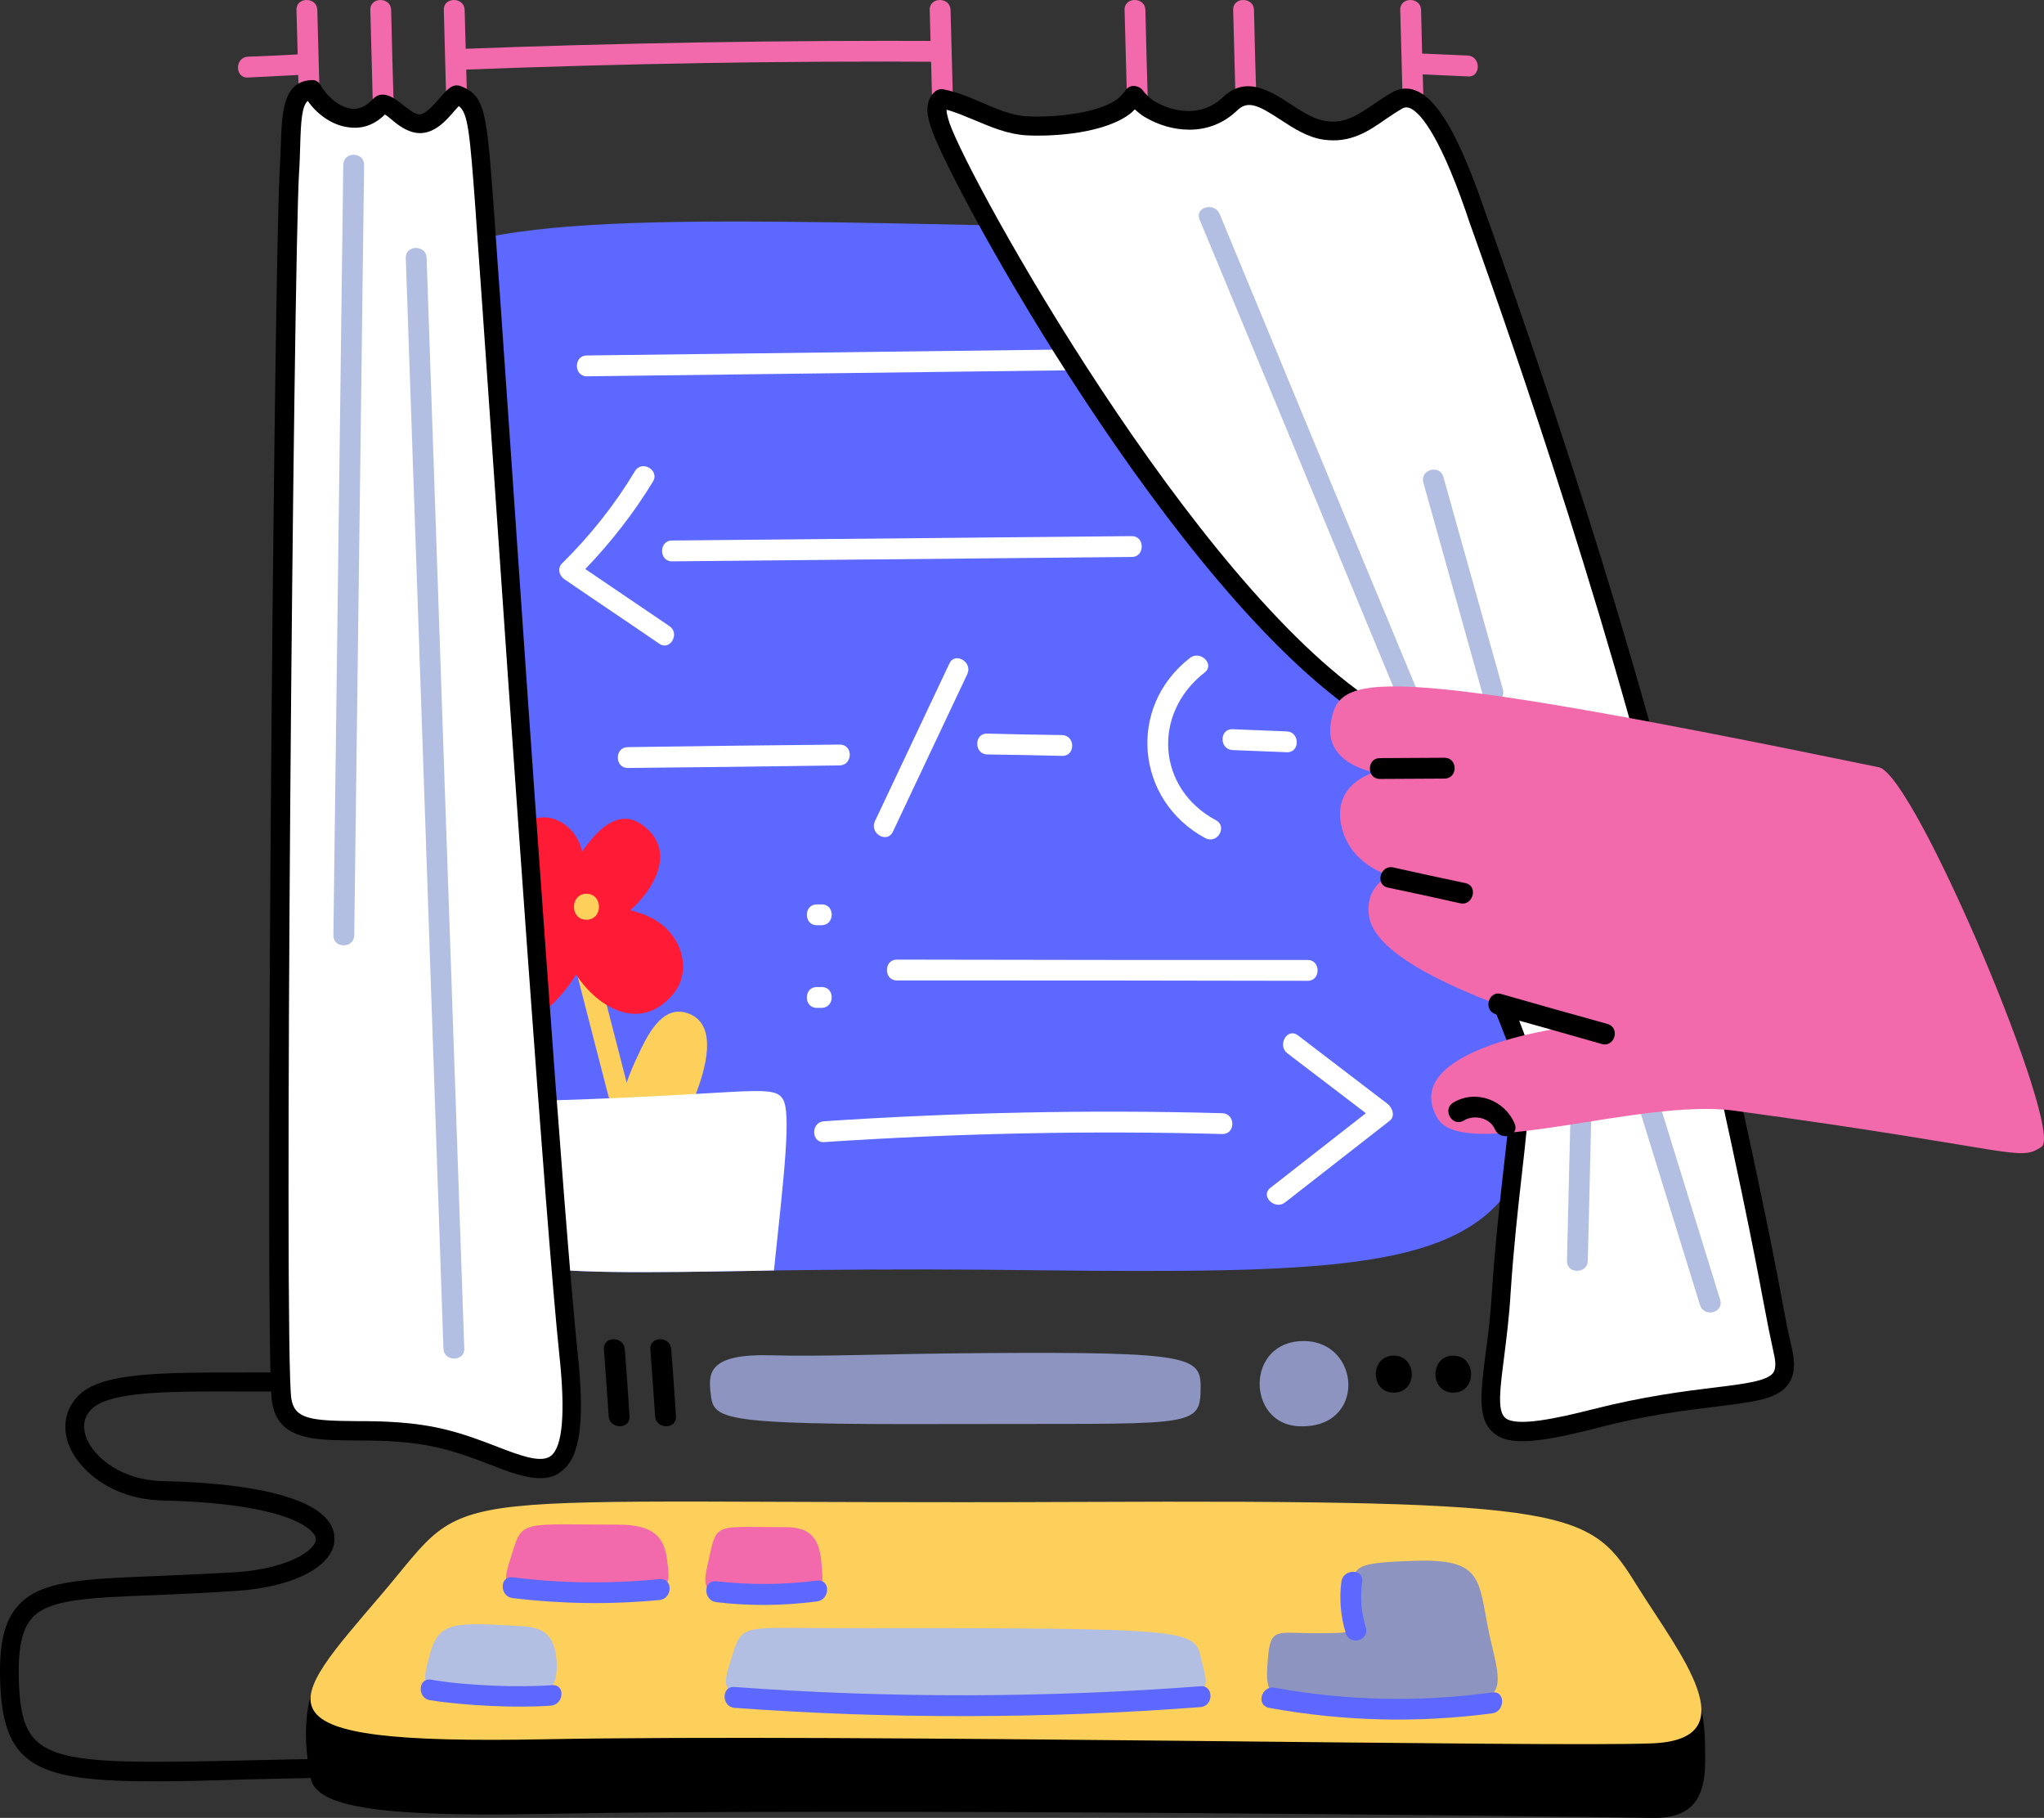 <svg xmlns="http://www.w3.org/2000/svg" xmlns:xlink="http://www.w3.org/1999/xlink" version="1.1" id="Слой_1" x="0px" y="0px" style="enable-background:new 0 0 977.1 752;" xml:space="preserve" viewBox="200.91 111.2 559.07 497.1">
<rect x="200.91" y="111.2" width="559.07" height="497.1" fill="#333333" stroke="none"/>
<style type="text/css">
	.st0{fill:#5C68FF;}
	.st1{fill:#FFFFFF;}
	.st2{fill:#FDD05B;}
	.st3{fill:#FF1A36;}
	.st4{fill:#F26AAC;}
	.st5{fill:#B3BFE2;}
	.st6{fill:#8C94BF;}
</style>
<g id="Screen">
	<path class="st0" d="M470.4,458.4c-22.1-0.2-41.2,0-57.8,0.2c-1.7,0-3.3,0.1-4.9,0.1c-30.3,0.5-51.7,0.9-66.9-1.7   c-1.6-0.3-3.2-0.6-4.7-1c-34.4-8.1-32.7-36.7-36.3-130.2c-6.1-157.5-38.7-157.7,188.8-152.6c117.1,2.6,128.9,14.7,134,137.8   C628.8,460.3,632.5,460.2,470.4,458.4z"/>
	<path class="st1" d="M497.8,206.7c-45.5,0.6-91,1.1-136.4,1.7c-3.6,0-3.6,5.7,0,5.7c45.5-0.6,91-1.1,136.4-1.7   C501.4,212.3,501.4,206.6,497.8,206.7z"/>
	<path class="st1" d="M510.5,257.8c-41.9,0.4-83.9,0.8-125.8,1.2c-3.6,0-3.6,5.7,0,5.7c41.9-0.4,83.9-0.8,125.8-1.2   C514.1,263.5,514.1,257.8,510.5,257.8z"/>
	<path class="st1" d="M384,282.4c-7.7-5.2-15.3-10.4-23-15.6c7-7.3,13.2-15.2,18.5-23.9c1.9-3.1-3-6-4.9-2.9   c-5.6,9.3-12.2,17.6-19.9,25.2c-1.4,1.3-0.9,3.4,0.6,4.4c8.6,5.9,17.3,11.7,25.9,17.6C384.2,289.3,387,284.4,384,282.4z"/>
	<path class="st1" d="M430.6,314.8c-19.3,0.2-38.6,0.4-58,0.7c-3.6,0-3.6,5.7,0,5.7c19.3-0.2,38.6-0.4,58-0.7   C434.2,320.4,434.3,314.8,430.6,314.8z"/>
	<path class="st1" d="M491.4,312.2c-6.8-0.1-13.7-0.2-20.5-0.4c-3.6-0.1-3.6,5.6,0,5.7c6.8,0.1,13.7,0.2,20.5,0.4   C495.1,318,495.1,312.3,491.4,312.2z"/>
	<path class="st1" d="M460.6,292.6c-6.8,14.4-13.6,28.8-20.4,43.2c-1.5,3.3,3.3,6.1,4.9,2.9c6.8-14.4,13.6-28.8,20.4-43.2   C467,292.2,462.1,289.4,460.6,292.6z"/>
	<path class="st1" d="M533.5,335.5c-16.2-8.7-17.5-29.2-3.1-40.4c2.9-2.2-1.2-6.2-4-4c-17.3,13.4-14.9,39,4.2,49.3   C533.9,342.1,536.7,337.2,533.5,335.5z"/>
	<path class="st1" d="M552.9,311.2c-5-0.2-9.9-0.4-14.9-0.6c-3.6-0.1-3.6,5.5,0,5.7c5,0.2,9.9,0.4,14.9,0.6   C556.5,317,556.5,311.4,552.9,311.2z"/>
	<path class="st1" d="M558.6,373.7c-37.5,0-74.9,0-112.4-0.1c-3.6,0-3.6,5.7,0,5.7c37.5,0,74.9,0,112.4,0.1   C562.2,379.4,562.2,373.7,558.6,373.7z"/>
	<path class="st1" d="M535.2,415.6c-36.3-1-72.6-0.2-108.9,2.2c-3.6,0.2-3.6,5.9,0,5.7c36.3-2.4,72.6-3.2,108.9-2.2   C538.9,421.4,538.9,415.7,535.2,415.6z"/>
	<path class="st1" d="M580.5,413.1c-8.2-6.3-16.4-12.5-24.6-18.8c-2.9-2.2-5.7,2.7-2.9,4.9c7.2,5.5,14.3,10.9,21.5,16.4   c-8.7,6.8-17.4,13.6-26.1,20.4c-2.9,2.2,1.2,6.2,4,4c9.6-7.5,19.1-14.9,28.7-22.4C582.6,416.3,581.7,414.1,580.5,413.1z"/>
	<path class="st1" d="M425.7,358.5h-1.4c-3.6,0-3.6,5.7,0,5.7h1.4C429.3,364.1,429.3,358.5,425.7,358.5z"/>
	<path class="st1" d="M425.7,381.1h-1.4c-3.6,0-3.6,5.7,0,5.7h1.4C429.3,386.7,429.3,381.1,425.7,381.1z"/>
</g>
<g id="Flower">
	<path class="st2" d="M375,417.7c-3.8-14.8-7.6-29.7-11.5-44.5c-0.9-3.5-6.4-2-5.5,1.5c3.8,14.8,7.6,29.7,11.5,44.5   C370.4,422.7,375.9,421.2,375,417.7z"/>
	<path class="st2" d="M388.8,388.2c-7-2.3-11.1,6.7-13.4,11.6c-4.8,9.9-7.1,20.5-7.4,31.5c-0.1,3,3.8,3.5,5.1,1.5   c-0.6,2.6,3.5,4.6,5.3,1.9C383.2,427.6,404.1,393.1,388.8,388.2z"/>
	<path class="st3" d="M385.5,368c-2.8-4.5-7.3-6.7-12.2-7.9c6.5-5.7,11.8-15.3,5-21.9c-7.1-7-13.5-0.9-18.2,5.9   c-0.4-2.1-1.3-4-2.9-5.8c-3.1-3.4-7.8-4.8-11.9-2.4c-10.1,5.9-4.6,18.3,1.3,26.6c-8.8,6.1-19.2,17.2-11.9,25.6   c7.6,8.7,18.5-1.9,23.8-10.4c5.9,9.1,17.5,15.8,26.3,5.6C388.7,378.9,388.5,372.8,385.5,368z"/>
	<path class="st1" d="M412.6,458.6c-1.7,0-3.3,0.1-4.9,0.1c-30.3,0.5-51.7,0.9-66.9-1.7v-44.6c62.9-1.5,71.4-5.2,74.2-0.7   C417.4,415.3,415.4,432.2,412.6,458.6z"/>
	<path class="st2" d="M361.3,355.6c-4.5,0-4.6,7.1,0,7.1C365.9,362.7,365.9,355.6,361.3,355.6z"/>
</g>
<g id="Curtains">
	<path class="st4" d="M514.2,113.9c-0.1-3.6-5.8-3.6-5.7,0c0.2,8.7,0.5,17.4,0.7,26.2c0.1,3.6,5.8,3.6,5.7,0   C514.6,131.3,514.4,122.6,514.2,113.9z"/>
	<path class="st4" d="M460.9,113.9c-0.1-3.6-5.8-3.6-5.7,0c0.2,8.7,0.5,17.4,0.7,26.2c0.1,3.6,5.8,3.6,5.7,0   C461.4,131.3,461.1,122.6,460.9,113.9z"/>
	<path class="st4" d="M543.9,113.9c-0.1-3.6-5.8-3.6-5.7,0c0.2,8.7,0.5,17.4,0.7,26.2c0.1,3.6,5.8,3.6,5.7,0   C544.3,131.3,544.1,122.6,543.9,113.9z"/>
	<path class="st4" d="M589.6,113.9c-0.1-3.6-5.8-3.6-5.7,0c0.2,8.7,0.5,17.4,0.7,26.2c0.1,3.6,5.8,3.6,5.7,0   C590,131.3,589.8,122.6,589.6,113.9z"/>
	<path class="st4" d="M283.9,126c-5.1,0.3-10.1,0.5-15.2,0.7c-3.6,0.2-3.6,5.9,0,5.7c5.3-0.3,10.5-0.5,15.8-0.8   C284.3,129.8,284.1,127.9,283.9,126z"/>
	<path class="st4" d="M326.6,124.6c-0.2,1.9-0.3,3.8-0.3,5.7c44.5-1.7,88.9-2.5,133.4-2.2c0-1.9,0.1-3.8,0.1-5.7   C415.4,122.2,371,122.9,326.6,124.6z"/>
	<path class="st4" d="M602.4,126.4c-4.5-0.2-9.1-0.4-13.6-0.6c0.1,0.5,0.2,1,0.2,1.5c0,1.4,0.1,2.8,0.2,4.2   c4.4,0.2,8.9,0.4,13.3,0.6C606,132.3,606,126.6,602.4,126.4z"/>
	<path class="st4" d="M307.9,113.9c-0.1-3.6-5.8-3.6-5.7,0c0.2,8.7,0.5,17.4,0.7,26.2c0.1,3.6,5.8,3.6,5.7,0   C308.3,131.3,308.1,122.6,307.9,113.9z"/>
	<path class="st4" d="M287.7,113.9c-0.1-3.6-5.8-3.6-5.7,0c0.2,8.7,0.5,17.4,0.7,26.2c0.1,3.6,5.8,3.6,5.7,0   C288.2,131.3,287.9,122.6,287.7,113.9z"/>
	<path class="st4" d="M328,113.9c-0.1-3.6-5.8-3.6-5.7,0c0.2,8.7,0.5,17.4,0.7,26.2c0.1,3.6,5.8,3.6,5.7,0   C328.5,131.3,328.2,122.6,328,113.9z"/>
	<path class="st1" d="M688.6,480.8c-3.5-15.6-3.5-23.3-24-113.1s-54.8-183.4-60.4-199.6c-4.2-12.3-12.8-34.2-20.9-29.5   c-6.9,4-11.6,9.5-19.9,8.3c-9.9-1.4-18.2-14.7-26-7.3c-6.5,6.2-15.4,5.4-21.9,1.6c-1.6-0.9-2.9-2.3-4.1-3.8c-0.1,0-0.2,0-0.4,0   c-0.5,0.9-1.7,2.2-2.2,2.6c-5.9,5-19.6,6.1-27.1,5.7c-8.1-0.4-15.5-6-23.3-7.4c-1.7,1.4-1.5,3.7-0.2,7.4   c5.7,16.3,66.5,126.5,117.4,159.8c26.4,56.6,35.6,77.8,39.8,89.1c4.2,11.3-1.6,36.1-3.8,70c-2.1,33.9-12.7,44.5,25.5,34.6   C675.2,489.3,692.2,496.3,688.6,480.8z"/>
	<path d="M617.3,505.3c-3.8,0-6.3-0.8-8.1-2.5c-4.2-3.7-3.3-10.7-2-21.1c0.7-5,1.4-10.7,1.8-17.4c0.8-12.2,2-23.2,3.1-32.9   c1.9-16.4,3.3-29.4,0.8-36c-3.5-9.3-10.9-27.1-39.4-88.2C522,273.1,461.6,163.5,455.7,146.5c-0.8-2.4-2.5-7.3,1-10.3   c0.6-0.5,1.4-0.7,2.1-0.6c3.8,0.7,7.3,2.2,10.8,3.7c4.2,1.8,8.1,3.5,12.2,3.7c7,0.4,20-0.7,25.2-5.1c0.4-0.4,1.4-1.4,1.7-1.9   c0.5-0.8,1.3-1.3,2.3-1.3c0.8,0,1.8,0.4,2.3,1c0.9,1.2,2.1,2.4,3.4,3.2c5.3,3.1,13,4.4,18.8-1.2c6.2-5.9,12.9-1.6,18.3,1.9   c3.2,2.1,6.6,4.3,9.8,4.7c5.2,0.8,8.7-1.7,13.2-4.7c1.6-1.1,3.2-2.2,5-3.2c2-1.1,4.1-1.3,6.2-0.5c6,2.2,11.8,12.2,18.5,31.4   c0.5,1.5,1.3,3.7,2.3,6.5c9.8,27.7,39.6,111.8,58.2,193.3c14.5,63.7,18.8,86.1,21.3,99.4c1,5.4,1.7,9.2,2.8,13.7   c0.9,4.1,0.6,7.1-1,9.4c-2.9,4.2-9.2,4.9-19.6,6.2c-8.1,1-19.2,2.3-32.9,5.9C628.3,504.1,621.8,505.3,617.3,505.3z M459.8,141.2   c0,0.8,0.3,2,0.8,3.6c5.6,16.1,66.7,126,116.3,158.4c0.4,0.3,0.7,0.6,0.9,1.1c28.8,61.8,36.4,79.8,39.9,89.3   c2.9,7.8,1.5,20.7-0.5,38.4c-1.1,9.6-2.3,20.5-3.1,32.6c-0.4,6.9-1.2,12.9-1.8,17.8c-1.1,8.5-1.9,14.6,0.3,16.5   c3,2.6,14.3,0.1,23.8-2.3c14.1-3.6,25.4-5,33.6-6c8.3-1,14.3-1.8,15.9-4c0.7-1,0.8-2.7,0.2-5.2l0,0c-1-4.6-1.8-8.5-2.8-13.9   c-2.5-13.3-6.7-35.6-21.2-99.2c-18.5-81.2-48.2-165.2-58-192.8c-1-2.8-1.8-5-2.3-6.6c-7.8-22.4-13-27.3-15.4-28.2   c-0.7-0.2-1.2-0.2-1.8,0.1c-1.6,0.9-3.2,2-4.7,3c-4.7,3.3-9.6,6.6-16.9,5.6c-4.4-0.6-8.4-3.2-11.9-5.5c-6.1-4-8.9-5.3-11.8-2.5   c-7.9,7.6-18.5,5.8-25.1,1.9c-1.1-0.6-2-1.4-2.9-2.2c-0.3,0.3-0.6,0.6-0.8,0.8c-7,5.9-22,6.7-28.9,6.3c-5-0.3-9.5-2.2-14-4.1   C464.9,143,462.4,141.9,459.8,141.2z"/>
	<path class="st5" d="M588.4,299.7c-18-43.3-36-86.7-53.9-130c-1.4-3.3-6.8-1.9-5.5,1.5c18,43.3,36,86.7,53.9,130   C584.3,304.5,589.8,303,588.4,299.7z"/>
	<path class="st5" d="M612,299.8c-5.4-19.4-10.9-38.8-16.3-58.2c-1-3.5-6.4-2-5.5,1.5c5.4,19.4,10.9,38.8,16.3,58.2   C607.5,304.8,612.9,303.3,612,299.8z"/>
	<path class="st5" d="M631,393.8c-0.5,20.7-1,41.5-1.5,62.2c-0.1,3.6,5.6,3.6,5.7,0c0.5-20.7,1-41.5,1.5-62.2   C636.8,390.2,631.1,390.2,631,393.8z"/>
	<path class="st5" d="M671.4,466.6l-21-67.9c-1.1-3.5-6.5-2-5.5,1.5l21,67.9C667.1,471.6,672.5,470.1,671.4,466.6z"/>
	<path class="st1" d="M356.4,481.5c-4.9-46.7-20.1-274.9-22.6-308.2c-2.2-30-2.2-33.9-7.9-36.1c-1.9,0.7-5.8,8.1-10.3,8   s-8.8-7.2-10.9-4.9c-7.5,8.2-16.5-0.3-18.4-4.5c-6.7,0.2-5.5,10-6.2,22.6c-1.4,23.3-4.2,322.4-2.1,335.8   c2.1,13.4,21.9,4.9,44.5,10.6S361.3,528.1,356.4,481.5z"/>
	<path d="M348.7,515.4c-4.1,0-8.9-1.8-14.3-3.9c-3.8-1.5-8.2-3.1-12.6-4.2c-8.5-2.1-16.6-2.2-23.7-2.2c-11.3-0.1-21.1-0.1-22.8-10.5   c-2.1-13.2,0.6-310.9,2.1-336.4c0.1-2.3,0.2-4.6,0.3-6.7c0.3-9.7,0.6-18.1,8.5-18.4c1.1-0.1,2,0.6,2.5,1.5c0.9,1.9,4.3,5.7,8.1,6.3   c2.2,0.3,4.1-0.5,6-2.5c2.7-3,6.2-0.2,8.2,1.4c1.5,1.2,3.3,2.6,4.6,2.7c0,0,0,0,0,0c1.7,0,4-2.7,5.6-4.5c1.4-1.6,2.4-2.8,3.7-3.3   c0.6-0.2,1.3-0.2,1.9,0c6.9,2.7,7.2,6.8,9.2,33.9l0.3,4.4c0.6,8.2,2,28.1,3.8,54.2c5.6,81.8,15.1,218.8,18.8,253.9   c2,18.8,0.7,28.5-4.3,32.3C352.9,514.9,350.9,515.4,348.7,515.4z M285.1,138.8c-1.6,1.3-1.9,5.4-2.1,12.8c-0.1,2.2-0.1,4.5-0.3,6.9   c-1.5,25.4-4.2,322.1-2.1,335.2c0.9,5.5,5.3,6,17.6,6.1c7,0,15.8,0.1,25,2.4c4.8,1.2,9.3,2.9,13.2,4.4c6.7,2.6,12.5,4.8,15.2,2.7   c3.2-2.5,4-11.8,2.3-27.6l0,0c-3.7-35.3-13.2-172.3-18.8-254.1c-1.8-26.1-3.2-46-3.8-54.2l-0.3-4.4c-1.6-21.9-2.1-26.9-4.6-28.8   c-0.3,0.3-0.7,0.8-1,1.1c-2.3,2.7-5.4,6.3-9.6,6.3c-0.1,0-0.1,0-0.2,0c-3.1-0.1-5.7-2.1-7.7-3.8c-0.5-0.4-1.2-1-1.7-1.3   c-3.6,3.6-7.4,3.9-10,3.5C291.3,145.4,287.2,141.9,285.1,138.8z"/>
	<path class="st5" d="M294.8,156.3c-0.9,70.2-1.8,140.5-2.7,210.7c0,3.6,5.6,3.6,5.7,0c0.9-70.2,1.8-140.5,2.7-210.7   C300.5,152.6,294.8,152.6,294.8,156.3z"/>
	<path class="st5" d="M317.6,181.7c-0.1-3.6-5.8-3.6-5.7,0c3.4,99.4,6.9,198.9,10.3,298.3c0.1,3.6,5.8,3.6,5.7,0   C324.4,380.6,321,281.2,317.6,181.7z"/>
</g>
<g id="Computer_1_">
	<path class="st6" d="M460.4,500.6c-65.7,0.2-64.3-1.3-65.2-9.2c-0.5-5,0-10.1,16.7-9.6c14.4,0.4,29.7-0.4,57.8-0.6   c58.4-0.4,59.8,1,59.6,10.2C529.1,501.9,526.1,500.4,460.4,500.6z"/>
	<path d="M582.1,481.9c-6.5,0-6.5,10.1,0,10.1C588.7,492.1,588.7,481.9,582.1,481.9z"/>
	<path d="M598.4,481.9c-6.5,0-6.5,10.1,0,10.1C604.9,492.1,604.9,481.9,598.4,481.9z"/>
	<path class="st6" d="M557.5,477.9c-16.1,0-15.6,22.8-1.3,23.3C574.8,502,573.2,477.9,557.5,477.9z"/>
	<path d="M371.8,480.1c-0.3-3.6-5.9-3.6-5.7,0c0.4,6.1,0.9,12.3,1.3,18.4c0.3,3.6,5.9,3.6,5.7,0   C372.7,492.3,372.3,486.2,371.8,480.1z"/>
	<path d="M384.5,480.1c-0.3-3.6-5.9-3.6-5.7,0c0.4,6.1,0.9,12.3,1.3,18.4c0.3,3.6,5.9,3.6,5.7,0C385.4,492.3,385,486.2,384.5,480.1z   "/>
</g>
<g id="Hand">
	<path class="st4" d="M714.8,321c-140.7-29-147.8-25.5-149.9-12c-1.8,11.2,12,13.4,12,13.4s-11.3,2.8-9.2,14.1   c2.1,11.3,13.4,14.1,13.4,14.1s-7.1,2.8-5.7,11.3c2.3,13.5,37,24.7,52.6,30.4c0,0-44.9,6-33.9,24.7c7.1,12,55.5-5.6,81.1-2.1   c77.8,10.6,77.8,14.1,84.1,9.9C765.7,420.7,724.7,323,714.8,321z"/>
	<path d="M596,318.4c-5.9,0-11.8,0.1-17.7,0.1c-3.6,0-3.6,5.7,0,5.7c5.9,0,11.8-0.1,17.7-0.1C599.7,324.1,599.7,318.4,596,318.4z"/>
	<path d="M601.8,352.7c-6.6-1.4-13.2-2.8-19.8-4.3c-3.5-0.8-5.1,4.7-1.5,5.5c6.6,1.4,13.2,2.8,19.8,4.3   C603.8,359,605.3,353.5,601.8,352.7z"/>
	<path d="M640.6,391.2c-9.7-2.7-19.4-5.4-29.1-8.2c-3.5-1-5,4.5-1.5,5.5c9.7,2.7,19.4,5.4,29.1,8.2   C642.6,397.6,644.1,392.2,640.6,391.2z"/>
	<path d="M615.2,418.5c-2.7-6.5-10.6-9.5-16.8-5.8c-3.1,1.9-0.3,6.8,2.9,4.9c2.8-1.7,7.1-0.8,8.5,2.4   C611.2,423.3,616.6,421.9,615.2,418.5z"/>
</g>
<g id="Keyboard_1_">
	<path d="M243.3,598.3c-31.8,0-41.3-3.8-42.3-26.2c-0.5-11.1,1-17.7,5-22c6.1-6.7,17.6-7.1,36.7-7.9c6.7-0.3,14.3-0.6,23-1.1   c14-1,21.7-6,21.6-9.1c-0.1-2.6-7.7-9.7-41.9-10.5c-13.8-0.3-23-8.2-25.7-15.3c-1.9-5.1-0.8-10.1,3-13.7c6.6-6.1,23-6,45.5-6   c2.8,0,5.7,0,8.6,0c1.4,0,2.6,1.2,2.6,2.6s-1.2,2.6-2.6,2.6c-3,0-5.8,0-8.6,0c-20.6-0.1-36.8-0.1-42,4.6c-2.9,2.6-2.5,5.8-1.7,8   c2.2,5.7,10,11.7,20.9,11.9c30.1,0.7,46.8,6.2,47,15.6c0.2,7.4-10.7,13.3-26.5,14.4c-8.8,0.6-16.4,0.9-23.2,1.2   c-17.7,0.7-28.4,1.1-33,6.2c-2.9,3.2-4,8.8-3.6,18.2c1,21.3,7.8,22,61.1,20.8c12.9-0.3,29-0.7,47.9-0.7c1.4,0,2.6,1.2,2.6,2.6   c0,1.4-1.2,2.6-2.6,2.6c-18.9,0-34.9,0.4-47.8,0.7C258.3,598.1,250.3,598.3,243.3,598.3z"/>
	<path d="M495.8,542.4c-182.5,0.8-164-5.9-190.3,25c-0.6,0.7-1.2,1.5-1.9,2.2c-2,2.4-11.9-4.5-13.7-2.4c-7.8,9.3-5,25.4-4,30.3   c1.6,7.8,18.4,10.6,63.9,9.7c82.7-1.6,277.1,0.6,303.3,1.1c12.9,0.2,14.3-8.3,14.2-16.7c0-5.1-0.2-11.5-1.7-15   c-3.3-7.8-11.5-2.6-16.6-10.8C635.8,544.6,633.7,541.8,495.8,542.4z"/>
	<path class="st2" d="M495.8,521.9c-182.5,0.8-164-5.9-190.3,25s-38.4,41.5,44.3,39.9c82.7-1.6,277.1,2.3,303.3,1.1s7.1-24.7-4-42.4   C635.8,524.1,633.7,521.3,495.8,521.9z"/>
	<path class="st4" d="M370,528.1c-26.2,0-26.2-1.4-29,7.8s-5,11.3,19.8,12c25.5,0.7,23.3-3.5,22.6-9.9   C382.7,531.7,379.9,528.1,370,528.1z"/>
	<path class="st4" d="M415.9,528.8c-18.9,0-18.9-1.4-20.9,7.8c-2,9.2-3.6,11.3,14.3,12c18.4,0.7,16.8-3.5,16.3-9.9   C425.1,532.4,423,528.8,415.9,528.8z"/>
	<path class="st5" d="M430.1,556.4c-26.2,0-26.2-1.4-29,7.8c-2.8,9.2-5,11.9,19.8,12c115.2,0.7,111.7,1.4,108.9-9.9   C527.4,556.5,532.6,556.4,430.1,556.4z"/>
	<path class="st6" d="M587.8,538c-18.4,0.6-17.3,1.5-16.3,12c0.7,7.1,3.7,7.8-10.6,7.8c-12,0-12.7-2.1-13.4,9.9s7.8,9.9,35.3,9.2   s30.4,1.4,26.2-15.6S608.3,537.3,587.8,538z"/>
	<path class="st0" d="M381.4,543c-13.5,1.3-26.9,1.2-40.3-0.5c-3.6-0.4-3.6,5.2,0,5.7c13.5,1.6,26.9,1.8,40.3,0.5   C384.9,548.3,385,542.7,381.4,543z"/>
	<path class="st0" d="M424.4,543.4c-9.2,1.2-18.4,1.2-27.6,0.2c-3.6-0.4-3.6,5.2,0,5.7c9.2,1.1,18.4,1,27.6-0.2   C428,548.6,428.1,543,424.4,543.4z"/>
	<path class="st5" d="M344,555.9c-18.8-1.1-23-1.5-25.5,7.6s-3.2,10.2,14.7,11.9c18.3,1.8,20.1-2.7,20-9.1   C352.9,559.9,351.1,556.3,344,555.9z"/>
	<path class="st0" d="M351.9,572c-9.3,0.7-24,0.1-33.1-1.5c-3.6-0.6-3.8,5.1-0.3,5.6c9.2,1.5,23.9,2.2,33.1,1.5   C355.2,577.3,355.6,571.7,351.9,572z"/>
	<path class="st0" d="M529.3,572.3c-42.5,3.2-85,3.3-127.5,0.2c-3.6-0.3-3.6,5.4,0,5.7c42.5,3.1,85,3,127.5-0.2   C532.9,577.7,532.9,572,529.3,572.3z"/>
	<path class="st0" d="M609.1,574c-20,2.7-39.7,2.3-59.6-1.3c-3.6-0.6-5.1,4.8-1.5,5.5c20.3,3.7,40.6,4.2,61.1,1.5   C612.6,579.2,612.7,573.5,609.1,574z"/>
	<path class="st0" d="M574.5,556.3c-1.3-4.2-1.6-8.3-1-12.6c0.5-3.6-5.2-3.6-5.7,0c-0.6,4.8-0.2,9.5,1.2,14.1   C570.1,561.3,575.5,559.8,574.5,556.3z"/>
</g>
</svg>